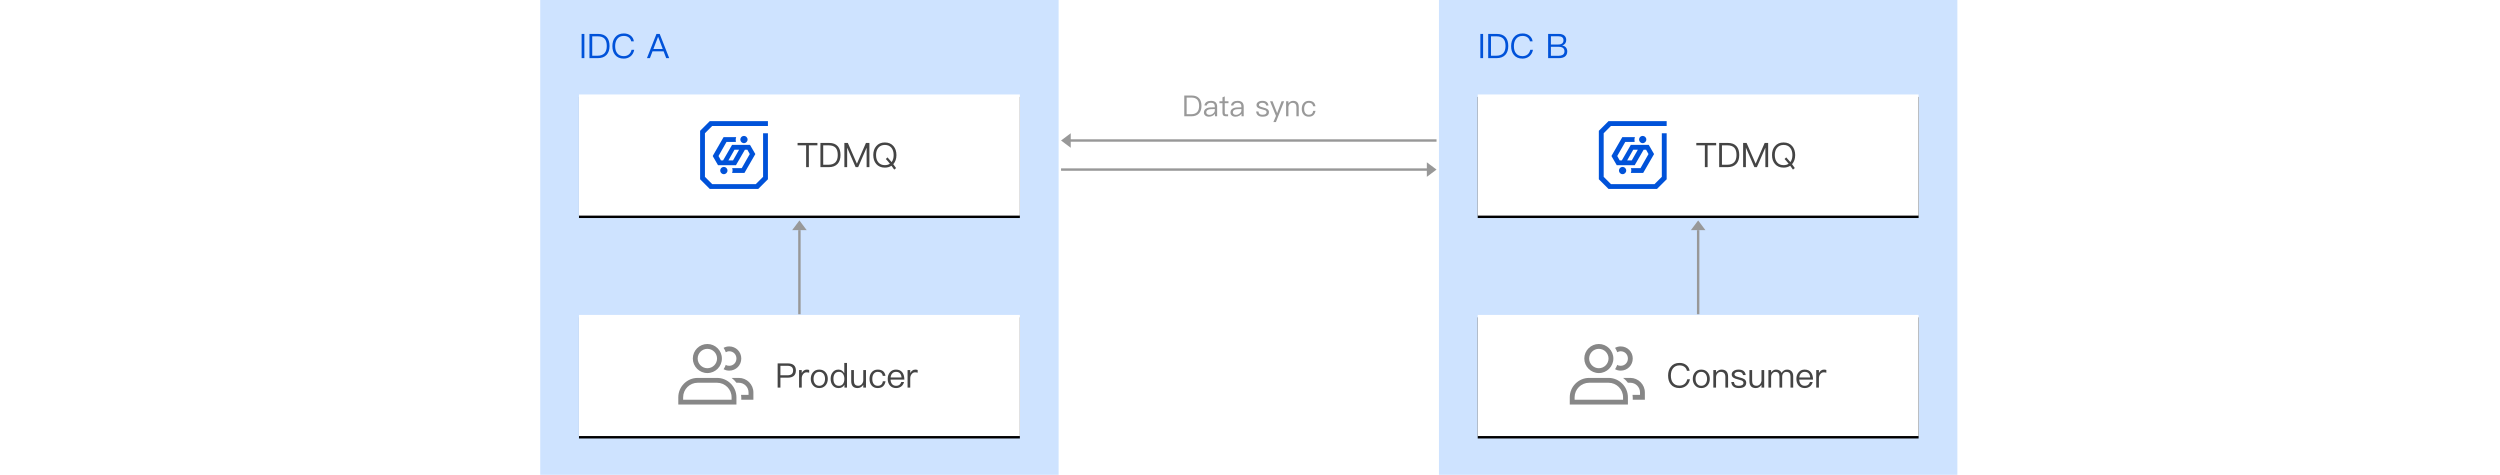 <?xml version="1.0" encoding="UTF-8"?>
<svg width="1032px" height="196px" viewBox="0 0 1032 196" version="1.1" xmlns="http://www.w3.org/2000/svg" xmlns:xlink="http://www.w3.org/1999/xlink">
    <title>TDMQ -数据同步</title>
    <defs>
        <rect id="path-1" x="0" y="0" width="182" height="50"></rect>
        <filter x="-3.6%" y="-11.0%" width="107.1%" height="126.0%" filterUnits="objectBoundingBox" id="filter-2">
            <feOffset dx="0" dy="1" in="SourceAlpha" result="shadowOffsetOuter1"></feOffset>
            <feGaussianBlur stdDeviation="2" in="shadowOffsetOuter1" result="shadowBlurOuter1"></feGaussianBlur>
            <feColorMatrix values="0 0 0 0 0   0 0 0 0 0   0 0 0 0 0  0 0 0 0.3 0" type="matrix" in="shadowBlurOuter1"></feColorMatrix>
        </filter>
        <rect id="path-3" x="0" y="0" width="182" height="50"></rect>
        <filter x="-3.6%" y="-11.0%" width="107.1%" height="126.0%" filterUnits="objectBoundingBox" id="filter-4">
            <feOffset dx="0" dy="1" in="SourceAlpha" result="shadowOffsetOuter1"></feOffset>
            <feGaussianBlur stdDeviation="2" in="shadowOffsetOuter1" result="shadowBlurOuter1"></feGaussianBlur>
            <feColorMatrix values="0 0 0 0 0   0 0 0 0 0   0 0 0 0 0  0 0 0 0.3 0" type="matrix" in="shadowBlurOuter1"></feColorMatrix>
        </filter>
        <rect id="path-5" x="0" y="0" width="182" height="50"></rect>
        <filter x="-3.6%" y="-11.0%" width="107.1%" height="126.0%" filterUnits="objectBoundingBox" id="filter-6">
            <feOffset dx="0" dy="1" in="SourceAlpha" result="shadowOffsetOuter1"></feOffset>
            <feGaussianBlur stdDeviation="2" in="shadowOffsetOuter1" result="shadowBlurOuter1"></feGaussianBlur>
            <feColorMatrix values="0 0 0 0 0   0 0 0 0 0   0 0 0 0 0  0 0 0 0.3 0" type="matrix" in="shadowBlurOuter1"></feColorMatrix>
        </filter>
        <rect id="path-7" x="0" y="0" width="182" height="50"></rect>
        <filter x="-3.6%" y="-11.0%" width="107.1%" height="126.0%" filterUnits="objectBoundingBox" id="filter-8">
            <feOffset dx="0" dy="1" in="SourceAlpha" result="shadowOffsetOuter1"></feOffset>
            <feGaussianBlur stdDeviation="2" in="shadowOffsetOuter1" result="shadowBlurOuter1"></feGaussianBlur>
            <feColorMatrix values="0 0 0 0 0   0 0 0 0 0   0 0 0 0 0  0 0 0 0.3 0" type="matrix" in="shadowBlurOuter1"></feColorMatrix>
        </filter>
    </defs>
    <g id="TDMQ--数据同步" stroke="none" stroke-width="1" fill="none" fill-rule="evenodd">
        <g id="编组-4" transform="translate(223, 0)">
            <g id="编组" transform="translate(215, 55)">
                <g id="路径">
                    <line x1="2" y1="3" x2="155" y2="3" stroke="#989898"></line>
                    <polygon fill="#989898" fill-rule="nonzero" points="4 0 0 3 4 6"></polygon>
                </g>
                <g transform="translate(0, 12)" id="路径">
                    <line x1="153" y1="3" x2="0" y2="3" stroke="#989898"></line>
                    <polygon fill="#989898" fill-rule="nonzero" points="151 0 155 3 151 6"></polygon>
                </g>
            </g>
            <g id="编组-3">
                <rect id="矩形" fill="#CEE3FF" fill-rule="nonzero" x="0" y="0" width="214" height="196"></rect>
                <path d="M18.226,24 L18.226,14.004 L17.092,14.004 L17.092,24 L18.226,24 Z M23.798,24 C25.366,24 26.57,23.538 27.41,22.628 C28.208,21.76 28.614,20.542 28.614,19.002 C28.614,17.434 28.236,16.216 27.494,15.376 C26.682,14.452 25.492,14.004 23.91,14.004 L20.326,14.004 L20.326,24 L23.798,24 Z M23.602,23.006 L21.474,23.006 L21.474,14.998 L23.728,14.998 C25.044,14.998 25.996,15.334 26.612,16.02 C27.186,16.664 27.48,17.658 27.48,19.002 C27.48,20.304 27.158,21.298 26.542,21.97 C25.884,22.656 24.904,23.006 23.602,23.006 Z M34.48,24.196 C35.544,24.196 36.468,23.888 37.238,23.286 C38.064,22.642 38.582,21.732 38.806,20.57 L37.7,20.57 C37.504,21.438 37.098,22.096 36.51,22.544 C35.95,22.964 35.278,23.174 34.48,23.174 C33.304,23.174 32.422,22.782 31.806,22.012 C31.218,21.284 30.938,20.29 30.938,19.044 C30.938,17.798 31.232,16.804 31.82,16.048 C32.45,15.236 33.346,14.83 34.508,14.83 C35.292,14.83 35.95,15.012 36.496,15.39 C37.056,15.782 37.42,16.342 37.56,17.07 L38.666,17.07 C38.526,16.076 38.078,15.278 37.322,14.69 C36.566,14.102 35.628,13.808 34.522,13.808 C32.982,13.808 31.778,14.326 30.938,15.39 C30.168,16.342 29.79,17.56 29.79,19.044 C29.79,20.528 30.154,21.732 30.91,22.656 C31.736,23.678 32.926,24.196 34.48,24.196 Z M45.288,24 L46.352,21.2 L50.944,21.2 L52.008,24 L53.254,24 L49.32,14.004 L47.99,14.004 L44.056,24 L45.288,24 Z M50.58,20.234 L46.716,20.234 L48.634,15.236 L48.69,15.236 L50.58,20.234 Z" id="IDCA" fill="#0052D9" fill-rule="nonzero"></path>
                <g id="编组" transform="translate(16, 130)">
                    <g id="矩形备份">
                        <use fill="black" fill-opacity="1" filter="url(#filter-2)" xlink:href="#path-1"></use>
                        <use fill="#FFFFFF" fill-rule="evenodd" xlink:href="#path-1"></use>
                    </g>
                    <g transform="translate(41, 9)" fill-rule="nonzero">
                        <rect id="矩形" fill="#FFFFFF" opacity="0.15" x="0" y="0" width="32" height="32"></rect>
                        <path d="M12,5 C14.2,5 16,6.8 16,9 C16,11.2 14.2,13 12,13 C9.8,13 8,11.2 8,9 C8,6.8 9.8,5 12,5 M12,3 C8.7,3 6,5.7 6,9 C6,12.3 8.7,15 12,15 C15.3,15 18,12.3 18,9 C18,5.7 15.3,3 12,3 L12,3 Z" id="形状" fill="#878787"></path>
                        <path d="M16,19 C19.3,19 22,21.7 22,25 L22,26 L2,26 L2,25 C2,21.7 4.7,19 8,19 L16,19 M16,17 L8,17 C3.6,17 0,20.6 0,25 L0,28 L24,28 L24,25 C24,20.6 20.4,17 16,17 L16,17 Z" id="形状" fill="#878787"></path>
                        <path d="M25,17 L22,17 C22.8,17.6 23.4,18.2 24,19 L25,19 C27.2,19 29,20.8 29,23 L29,24 L25.9,24 C25.9,24.3 26,24.7 26,25 L26,26 L31,26 L31,23 C31,19.7 28.3,17 25,17 Z" id="路径" fill="#878787"></path>
                        <path d="M21,4 C20.2,4 19.4,4.2 18.7,4.6 C19.1,5.2 19.4,5.8 19.6,6.4 C20,6.2 20.5,6 21,6 C22.7,6 24,7.3 24,9 C24,10.7 22.7,12 21,12 C20.5,12 20,11.9 19.6,11.6 C19.4,12.2 19.1,12.8 18.7,13.4 C19.4,13.8 20.2,14 21,14 C23.8,14 26,11.8 26,9 C26,6.2 23.8,4 21,4 Z" id="路径" fill="#878787"></path>
                    </g>
                    <path d="M83.156,30 L83.156,25.912 L86.082,25.912 C88.378,25.912 89.54,24.918 89.54,22.944 C89.54,20.984 88.392,20.004 86.096,20.004 L82.008,20.004 L82.008,30 L83.156,30 Z M86.026,24.918 L83.156,24.918 L83.156,20.998 L86.026,20.998 C86.824,20.998 87.412,21.152 87.804,21.488 C88.196,21.782 88.392,22.272 88.392,22.944 C88.392,23.616 88.196,24.106 87.818,24.428 C87.426,24.75 86.838,24.918 86.026,24.918 Z M91.962,30 L91.962,26.164 C91.962,25.492 92.144,24.918 92.536,24.442 C92.914,23.938 93.39,23.7 93.95,23.7 C94.3,23.7 94.664,23.742 95.028,23.854 L95.028,22.734 C94.762,22.622 94.426,22.566 94.034,22.566 C93.53,22.566 93.096,22.72 92.718,23.028 C92.41,23.266 92.158,23.602 91.962,24.022 L91.962,22.762 L90.856,22.762 L90.856,30 L91.962,30 Z M99.2,30.196 C100.278,30.196 101.146,29.818 101.804,29.062 C102.406,28.362 102.714,27.466 102.714,26.388 C102.714,25.296 102.406,24.4 101.79,23.686 C101.146,22.93 100.278,22.566 99.2,22.566 C98.108,22.566 97.254,22.93 96.61,23.686 C95.994,24.4 95.686,25.296 95.686,26.388 C95.686,27.466 95.994,28.362 96.61,29.062 C97.254,29.818 98.108,30.196 99.2,30.196 Z M99.2,29.258 C98.43,29.258 97.828,28.964 97.408,28.376 C97.016,27.844 96.834,27.186 96.834,26.388 C96.834,25.576 97.016,24.918 97.408,24.386 C97.828,23.798 98.43,23.504 99.2,23.504 C99.956,23.504 100.558,23.798 101.006,24.386 C101.384,24.918 101.58,25.576 101.58,26.388 C101.58,27.172 101.384,27.844 101.006,28.376 C100.558,28.964 99.956,29.258 99.2,29.258 Z M107.18,30.196 C108.272,30.196 109.084,29.734 109.588,28.81 L109.588,30 L110.638,30 L110.638,19.808 L109.518,19.808 L109.518,24.092 C108.958,23.07 108.16,22.566 107.124,22.566 C106.088,22.566 105.29,22.944 104.702,23.728 C104.156,24.428 103.89,25.296 103.89,26.36 C103.89,27.452 104.156,28.348 104.702,29.048 C105.29,29.804 106.116,30.196 107.18,30.196 Z M107.32,29.272 C106.536,29.272 105.948,28.978 105.556,28.418 C105.206,27.914 105.038,27.228 105.038,26.36 C105.038,25.492 105.206,24.82 105.57,24.33 C105.962,23.77 106.564,23.49 107.362,23.49 C108.006,23.49 108.538,23.742 108.944,24.274 C109.336,24.792 109.546,25.478 109.546,26.318 L109.546,26.458 C109.546,27.27 109.364,27.928 109.014,28.432 C108.608,28.992 108.048,29.272 107.32,29.272 Z M115.006,30.196 C115.986,30.196 116.77,29.748 117.358,28.88 L117.358,30 L118.478,30 L118.478,22.762 L117.358,22.762 L117.358,27.172 C117.274,27.788 117.036,28.292 116.644,28.684 C116.266,29.048 115.832,29.244 115.356,29.244 C114.698,29.244 114.222,29.062 113.928,28.726 C113.634,28.39 113.494,27.872 113.494,27.186 L113.494,22.762 L112.374,22.762 L112.374,27.242 C112.374,29.202 113.242,30.196 115.006,30.196 Z M123.322,30.196 C124.218,30.196 124.932,29.958 125.478,29.496 C126.038,29.02 126.388,28.306 126.556,27.382 L125.436,27.382 C125.268,28.628 124.554,29.258 123.322,29.258 C122.594,29.258 122.034,28.992 121.656,28.488 C121.264,27.984 121.082,27.284 121.082,26.402 C121.082,25.52 121.278,24.82 121.67,24.302 C122.076,23.77 122.636,23.504 123.336,23.504 C123.91,23.504 124.372,23.63 124.736,23.91 C125.086,24.19 125.31,24.61 125.408,25.17 L126.514,25.17 C126.388,24.288 126.052,23.63 125.492,23.196 C124.946,22.776 124.232,22.566 123.336,22.566 C122.258,22.566 121.404,22.944 120.788,23.714 C120.214,24.414 119.934,25.31 119.934,26.416 C119.934,27.522 120.214,28.418 120.788,29.104 C121.39,29.832 122.23,30.196 123.322,30.196 Z M130.896,30.196 C131.834,30.196 132.604,29.916 133.206,29.384 C133.696,28.936 134.018,28.376 134.186,27.676 L133.066,27.676 C132.884,28.18 132.646,28.558 132.338,28.81 C131.974,29.104 131.484,29.258 130.896,29.258 C130.21,29.258 129.664,29.034 129.272,28.586 C128.88,28.138 128.67,27.508 128.614,26.696 L134.326,26.696 C134.298,25.436 134.018,24.442 133.486,23.742 C132.898,22.958 132.016,22.566 130.854,22.566 C129.804,22.566 128.978,22.944 128.362,23.7 C127.746,24.414 127.452,25.31 127.452,26.374 C127.452,27.55 127.76,28.474 128.404,29.174 C129.02,29.846 129.86,30.196 130.896,30.196 Z M133.164,25.828 L128.642,25.828 C128.712,25.114 128.936,24.554 129.328,24.134 C129.72,23.714 130.238,23.504 130.882,23.504 C132.254,23.504 133.024,24.274 133.164,25.828 Z M136.748,30 L136.748,26.164 C136.748,25.492 136.93,24.918 137.322,24.442 C137.7,23.938 138.176,23.7 138.736,23.7 C139.086,23.7 139.45,23.742 139.814,23.854 L139.814,22.734 C139.548,22.622 139.212,22.566 138.82,22.566 C138.316,22.566 137.882,22.72 137.504,23.028 C137.196,23.266 136.944,23.602 136.748,24.022 L136.748,22.762 L135.642,22.762 L135.642,30 L136.748,30 Z" id="Producer" fill="#444444" fill-rule="nonzero"></path>
                </g>
                <g id="编组" transform="translate(104, 91)">
                    <line x1="3" y1="38.708" x2="3" y2="4" id="路径" stroke="#989898"></line>
                    <polygon id="路径" fill="#989898" fill-rule="nonzero" points="0 4 3 0 6 4"></polygon>
                </g>
            </g>
            <g id="编组-2" transform="translate(371, 0)">
                <rect id="矩形备份-2" fill="#CEE3FF" fill-rule="nonzero" x="0" y="0" width="214" height="196"></rect>
                <path d="M18.226,24 L18.226,14.004 L17.092,14.004 L17.092,24 L18.226,24 Z M23.798,24 C25.366,24 26.57,23.538 27.41,22.628 C28.208,21.76 28.614,20.542 28.614,19.002 C28.614,17.434 28.236,16.216 27.494,15.376 C26.682,14.452 25.492,14.004 23.91,14.004 L20.326,14.004 L20.326,24 L23.798,24 Z M23.602,23.006 L21.474,23.006 L21.474,14.998 L23.728,14.998 C25.044,14.998 25.996,15.334 26.612,16.02 C27.186,16.664 27.48,17.658 27.48,19.002 C27.48,20.304 27.158,21.298 26.542,21.97 C25.884,22.656 24.904,23.006 23.602,23.006 Z M34.48,24.196 C35.544,24.196 36.468,23.888 37.238,23.286 C38.064,22.642 38.582,21.732 38.806,20.57 L37.7,20.57 C37.504,21.438 37.098,22.096 36.51,22.544 C35.95,22.964 35.278,23.174 34.48,23.174 C33.304,23.174 32.422,22.782 31.806,22.012 C31.218,21.284 30.938,20.29 30.938,19.044 C30.938,17.798 31.232,16.804 31.82,16.048 C32.45,15.236 33.346,14.83 34.508,14.83 C35.292,14.83 35.95,15.012 36.496,15.39 C37.056,15.782 37.42,16.342 37.56,17.07 L38.666,17.07 C38.526,16.076 38.078,15.278 37.322,14.69 C36.566,14.102 35.628,13.808 34.522,13.808 C32.982,13.808 31.778,14.326 30.938,15.39 C30.168,16.342 29.79,17.56 29.79,19.044 C29.79,20.528 30.154,21.732 30.91,22.656 C31.736,23.678 32.926,24.196 34.48,24.196 Z M49.502,24 C50.524,24 51.336,23.79 51.924,23.398 C52.61,22.922 52.96,22.194 52.96,21.214 C52.96,20.542 52.764,20.01 52.4,19.59 C52.036,19.17 51.532,18.89 50.874,18.778 C51.378,18.61 51.784,18.344 52.092,17.98 C52.386,17.574 52.54,17.084 52.54,16.524 C52.54,15.74 52.274,15.124 51.742,14.676 C51.196,14.228 50.454,14.004 49.53,14.004 L45.064,14.004 L45.064,24 L49.502,24 Z M49.25,18.372 L46.212,18.372 L46.212,14.97 L49.264,14.97 C49.964,14.97 50.496,15.096 50.86,15.376 C51.224,15.656 51.406,16.076 51.406,16.636 C51.406,17.21 51.21,17.644 50.846,17.938 C50.482,18.218 49.95,18.372 49.25,18.372 Z M49.404,23.034 L46.212,23.034 L46.212,19.324 L49.404,19.324 C50.174,19.324 50.762,19.464 51.168,19.772 C51.588,20.08 51.812,20.556 51.812,21.2 C51.812,21.844 51.56,22.334 51.07,22.642 C50.65,22.894 50.104,23.034 49.404,23.034 Z" id="IDCB" fill="#0052D9" fill-rule="nonzero"></path>
                <g id="编组" transform="translate(16, 130)">
                    <g id="矩形备份">
                        <use fill="black" fill-opacity="1" filter="url(#filter-4)" xlink:href="#path-3"></use>
                        <use fill="#FFFFFF" fill-rule="evenodd" xlink:href="#path-3"></use>
                    </g>
                    <g transform="translate(38, 9)" fill-rule="nonzero">
                        <rect id="矩形" fill="#FFFFFF" opacity="0.15" x="0" y="0" width="32" height="32"></rect>
                        <path d="M12,5 C14.2,5 16,6.8 16,9 C16,11.2 14.2,13 12,13 C9.8,13 8,11.2 8,9 C8,6.8 9.8,5 12,5 M12,3 C8.7,3 6,5.7 6,9 C6,12.3 8.7,15 12,15 C15.3,15 18,12.3 18,9 C18,5.7 15.3,3 12,3 L12,3 Z" id="形状" fill="#878787"></path>
                        <path d="M16,19 C19.3,19 22,21.7 22,25 L22,26 L2,26 L2,25 C2,21.7 4.7,19 8,19 L16,19 M16,17 L8,17 C3.6,17 0,20.6 0,25 L0,28 L24,28 L24,25 C24,20.6 20.4,17 16,17 L16,17 Z" id="形状" fill="#878787"></path>
                        <path d="M25,17 L22,17 C22.8,17.6 23.4,18.2 24,19 L25,19 C27.2,19 29,20.8 29,23 L29,24 L25.9,24 C25.9,24.3 26,24.7 26,25 L26,26 L31,26 L31,23 C31,19.7 28.3,17 25,17 Z" id="路径" fill="#878787"></path>
                        <path d="M21,4 C20.2,4 19.4,4.2 18.7,4.6 C19.1,5.2 19.4,5.8 19.6,6.4 C20,6.2 20.5,6 21,6 C22.7,6 24,7.3 24,9 C24,10.7 22.7,12 21,12 C20.5,12 20,11.9 19.6,11.6 C19.4,12.2 19.1,12.8 18.7,13.4 C19.4,13.8 20.2,14 21,14 C23.8,14 26,11.8 26,9 C26,6.2 23.8,4 21,4 Z" id="路径" fill="#878787"></path>
                    </g>
                    <path d="M83.278,30.196 C84.342,30.196 85.266,29.888 86.036,29.286 C86.862,28.642 87.38,27.732 87.604,26.57 L86.498,26.57 C86.302,27.438 85.896,28.096 85.308,28.544 C84.748,28.964 84.076,29.174 83.278,29.174 C82.102,29.174 81.22,28.782 80.604,28.012 C80.016,27.284 79.736,26.29 79.736,25.044 C79.736,23.798 80.03,22.804 80.618,22.048 C81.248,21.236 82.144,20.83 83.306,20.83 C84.09,20.83 84.748,21.012 85.294,21.39 C85.854,21.782 86.218,22.342 86.358,23.07 L87.464,23.07 C87.324,22.076 86.876,21.278 86.12,20.69 C85.364,20.102 84.426,19.808 83.32,19.808 C81.78,19.808 80.576,20.326 79.736,21.39 C78.966,22.342 78.588,23.56 78.588,25.044 C78.588,26.528 78.952,27.732 79.708,28.656 C80.534,29.678 81.724,30.196 83.278,30.196 Z M92.294,30.196 C93.372,30.196 94.24,29.818 94.898,29.062 C95.5,28.362 95.808,27.466 95.808,26.388 C95.808,25.296 95.5,24.4 94.884,23.686 C94.24,22.93 93.372,22.566 92.294,22.566 C91.202,22.566 90.348,22.93 89.704,23.686 C89.088,24.4 88.78,25.296 88.78,26.388 C88.78,27.466 89.088,28.362 89.704,29.062 C90.348,29.818 91.202,30.196 92.294,30.196 Z M92.294,29.258 C91.524,29.258 90.922,28.964 90.502,28.376 C90.11,27.844 89.928,27.186 89.928,26.388 C89.928,25.576 90.11,24.918 90.502,24.386 C90.922,23.798 91.524,23.504 92.294,23.504 C93.05,23.504 93.652,23.798 94.1,24.386 C94.478,24.918 94.674,25.576 94.674,26.388 C94.674,27.172 94.478,27.844 94.1,28.376 C93.652,28.964 93.05,29.258 92.294,29.258 Z M98.384,30 L98.384,25.632 C98.426,24.974 98.636,24.456 99.028,24.064 C99.392,23.7 99.826,23.518 100.33,23.518 C101.59,23.518 102.234,24.218 102.234,25.632 L102.234,30 L103.354,30 L103.354,25.548 C103.354,23.56 102.444,22.566 100.652,22.566 C100.176,22.566 99.742,22.678 99.35,22.902 C98.958,23.112 98.636,23.42 98.384,23.826 L98.384,22.762 L97.264,22.762 L97.264,30 L98.384,30 Z M107.778,30.196 C109.822,30.196 110.844,29.44 110.844,27.956 C110.844,27.326 110.55,26.836 109.976,26.472 C109.598,26.234 108.982,26.01 108.114,25.8 C107.386,25.604 106.882,25.45 106.616,25.324 C106.196,25.114 106,24.848 106,24.54 C106,24.218 106.154,23.966 106.462,23.784 C106.742,23.588 107.134,23.504 107.638,23.504 C108.212,23.504 108.66,23.616 108.968,23.84 C109.248,24.036 109.43,24.372 109.528,24.82 L110.62,24.82 C110.424,23.308 109.444,22.566 107.652,22.566 C106.84,22.566 106.168,22.748 105.664,23.112 C105.118,23.476 104.852,23.952 104.852,24.568 C104.852,25.184 105.118,25.646 105.678,25.982 C106.014,26.206 106.616,26.416 107.47,26.626 C108.254,26.822 108.772,26.976 109.01,27.088 C109.458,27.312 109.696,27.62 109.696,28.026 C109.696,28.838 109.038,29.258 107.75,29.258 C107.134,29.258 106.672,29.146 106.364,28.922 C106.056,28.67 105.846,28.264 105.762,27.69 L104.67,27.69 C104.838,29.356 105.874,30.196 107.778,30.196 Z M114.792,30.196 C115.772,30.196 116.556,29.748 117.144,28.88 L117.144,30 L118.264,30 L118.264,22.762 L117.144,22.762 L117.144,27.172 C117.06,27.788 116.822,28.292 116.43,28.684 C116.052,29.048 115.618,29.244 115.142,29.244 C114.484,29.244 114.008,29.062 113.714,28.726 C113.42,28.39 113.28,27.872 113.28,27.186 L113.28,22.762 L112.16,22.762 L112.16,27.242 C112.16,29.202 113.028,30.196 114.792,30.196 Z M121.12,30 L121.12,25.59 C121.12,25.016 121.288,24.526 121.624,24.134 C121.96,23.714 122.38,23.518 122.898,23.518 C124.004,23.518 124.564,24.148 124.564,25.436 L124.564,30 L125.684,30 L125.684,25.464 C125.684,24.876 125.838,24.414 126.174,24.05 C126.482,23.686 126.888,23.518 127.364,23.518 C127.98,23.518 128.428,23.672 128.708,24.008 C128.974,24.316 129.114,24.792 129.114,25.436 L129.114,30 L130.234,30 L130.234,25.254 C130.234,24.428 129.996,23.77 129.548,23.28 C129.072,22.804 128.47,22.566 127.714,22.566 C127.21,22.566 126.79,22.678 126.44,22.902 C126.048,23.112 125.712,23.462 125.432,23.938 C125.026,23.014 124.27,22.566 123.164,22.566 C122.352,22.566 121.666,22.944 121.12,23.728 L121.12,22.762 L120,22.762 L120,30 L121.12,30 Z M134.994,30.196 C135.932,30.196 136.702,29.916 137.304,29.384 C137.794,28.936 138.116,28.376 138.284,27.676 L137.164,27.676 C136.982,28.18 136.744,28.558 136.436,28.81 C136.072,29.104 135.582,29.258 134.994,29.258 C134.308,29.258 133.762,29.034 133.37,28.586 C132.978,28.138 132.768,27.508 132.712,26.696 L138.424,26.696 C138.396,25.436 138.116,24.442 137.584,23.742 C136.996,22.958 136.114,22.566 134.952,22.566 C133.902,22.566 133.076,22.944 132.46,23.7 C131.844,24.414 131.55,25.31 131.55,26.374 C131.55,27.55 131.858,28.474 132.502,29.174 C133.118,29.846 133.958,30.196 134.994,30.196 Z M137.262,25.828 L132.74,25.828 C132.81,25.114 133.034,24.554 133.426,24.134 C133.818,23.714 134.336,23.504 134.98,23.504 C136.352,23.504 137.122,24.274 137.262,25.828 Z M140.846,30 L140.846,26.164 C140.846,25.492 141.028,24.918 141.42,24.442 C141.798,23.938 142.274,23.7 142.834,23.7 C143.184,23.7 143.548,23.742 143.912,23.854 L143.912,22.734 C143.646,22.622 143.31,22.566 142.918,22.566 C142.414,22.566 141.98,22.72 141.602,23.028 C141.294,23.266 141.042,23.602 140.846,24.022 L140.846,22.762 L139.74,22.762 L139.74,30 L140.846,30 Z" id="Consumer" fill="#444444" fill-rule="nonzero"></path>
                </g>
                <g id="编组备份" transform="translate(104, 91)">
                    <line x1="3" y1="38.708" x2="3" y2="4" id="路径" stroke="#989898"></line>
                    <polygon id="路径" fill="#989898" fill-rule="nonzero" points="0 4 3 0 6 4"></polygon>
                </g>
            </g>
            <path d="M268.84,48 C270.184,48 271.216,47.604 271.936,46.824 C272.62,46.08 272.968,45.036 272.968,43.716 C272.968,42.372 272.644,41.328 272.008,40.608 C271.312,39.816 270.292,39.432 268.936,39.432 L265.864,39.432 L265.864,48 L268.84,48 Z M268.672,47.148 L266.848,47.148 L266.848,40.284 L268.78,40.284 C269.908,40.284 270.724,40.572 271.252,41.16 C271.744,41.712 271.996,42.564 271.996,43.716 C271.996,44.832 271.72,45.684 271.192,46.26 C270.628,46.848 269.788,47.148 268.672,47.148 Z M276.04,48.168 C276.616,48.168 277.132,48.036 277.588,47.784 C277.972,47.568 278.296,47.292 278.536,46.956 L278.536,48 L279.436,48 L279.436,44.016 C279.436,43.296 279.244,42.732 278.884,42.324 C278.452,41.856 277.804,41.628 276.916,41.628 C276.172,41.628 275.584,41.772 275.128,42.06 C274.624,42.372 274.3,42.864 274.168,43.512 L275.116,43.584 C275.212,43.188 275.416,42.888 275.74,42.696 C276.028,42.504 276.4,42.42 276.856,42.42 C277.936,42.42 278.476,42.936 278.476,43.98 L278.476,44.304 L276.988,44.328 C276.052,44.34 275.332,44.52 274.828,44.856 C274.252,45.216 273.976,45.744 273.976,46.452 C273.976,46.956 274.168,47.376 274.552,47.7 C274.924,48.012 275.416,48.168 276.04,48.168 Z M276.244,47.412 C275.86,47.412 275.548,47.316 275.308,47.136 C275.068,46.944 274.96,46.716 274.96,46.428 C274.96,45.528 275.656,45.072 277.048,45.048 L278.476,45.024 L278.476,45.552 C278.476,46.032 278.248,46.464 277.804,46.836 C277.348,47.22 276.832,47.412 276.244,47.412 Z M283.96,48 L283.96,47.196 L283.168,47.196 C282.952,47.196 282.796,47.136 282.712,47.04 C282.616,46.944 282.58,46.776 282.58,46.548 L282.58,42.6 L284.116,42.6 L284.116,41.796 L282.58,41.796 L282.58,39.792 L281.632,40.188 L281.632,41.796 L280.384,41.796 L280.384,42.6 L281.632,42.6 L281.632,46.548 C281.632,47.016 281.728,47.364 281.932,47.604 C282.148,47.868 282.52,48 283.024,48 L283.96,48 Z M287.008,48.168 C287.584,48.168 288.1,48.036 288.556,47.784 C288.94,47.568 289.264,47.292 289.504,46.956 L289.504,48 L290.404,48 L290.404,44.016 C290.404,43.296 290.212,42.732 289.852,42.324 C289.42,41.856 288.772,41.628 287.884,41.628 C287.14,41.628 286.552,41.772 286.096,42.06 C285.592,42.372 285.268,42.864 285.136,43.512 L286.084,43.584 C286.18,43.188 286.384,42.888 286.708,42.696 C286.996,42.504 287.368,42.42 287.824,42.42 C288.904,42.42 289.444,42.936 289.444,43.98 L289.444,44.304 L287.956,44.328 C287.02,44.34 286.3,44.52 285.796,44.856 C285.22,45.216 284.944,45.744 284.944,46.452 C284.944,46.956 285.136,47.376 285.52,47.7 C285.892,48.012 286.384,48.168 287.008,48.168 Z M287.212,47.412 C286.828,47.412 286.516,47.316 286.276,47.136 C286.036,46.944 285.928,46.716 285.928,46.428 C285.928,45.528 286.624,45.072 288.016,45.048 L289.444,45.024 L289.444,45.552 C289.444,46.032 289.216,46.464 288.772,46.836 C288.316,47.22 287.8,47.412 287.212,47.412 Z M298.192,48.168 C299.944,48.168 300.82,47.52 300.82,46.248 C300.82,45.708 300.568,45.288 300.076,44.976 C299.752,44.772 299.224,44.58 298.48,44.4 C297.856,44.232 297.424,44.1 297.196,43.992 C296.836,43.812 296.668,43.584 296.668,43.32 C296.668,43.044 296.8,42.828 297.064,42.672 C297.304,42.504 297.64,42.432 298.072,42.432 C298.564,42.432 298.948,42.528 299.212,42.72 C299.452,42.888 299.608,43.176 299.692,43.56 L300.628,43.56 C300.46,42.264 299.62,41.628 298.084,41.628 C297.388,41.628 296.812,41.784 296.38,42.096 C295.912,42.408 295.684,42.816 295.684,43.344 C295.684,43.872 295.912,44.268 296.392,44.556 C296.68,44.748 297.196,44.928 297.928,45.108 C298.6,45.276 299.044,45.408 299.248,45.504 C299.632,45.696 299.836,45.96 299.836,46.308 C299.836,47.004 299.272,47.364 298.168,47.364 C297.64,47.364 297.244,47.268 296.98,47.076 C296.716,46.86 296.536,46.512 296.464,46.02 L295.528,46.02 C295.672,47.448 296.56,48.168 298.192,48.168 Z M303.7,50.376 L307.096,41.796 L306.04,41.796 L304.204,46.692 L302.308,41.796 L301.264,41.796 L303.724,47.856 L302.656,50.376 L303.7,50.376 Z M308.86,48 L308.86,44.256 C308.896,43.692 309.076,43.248 309.412,42.912 C309.724,42.6 310.096,42.444 310.528,42.444 C311.608,42.444 312.16,43.044 312.16,44.256 L312.16,48 L313.12,48 L313.12,44.184 C313.12,42.48 312.34,41.628 310.804,41.628 C310.396,41.628 310.024,41.724 309.688,41.916 C309.352,42.096 309.076,42.36 308.86,42.708 L308.86,41.796 L307.9,41.796 L307.9,48 L308.86,48 Z M317.272,48.168 C318.04,48.168 318.652,47.964 319.12,47.568 C319.6,47.16 319.9,46.548 320.044,45.756 L319.084,45.756 C318.94,46.824 318.328,47.364 317.272,47.364 C316.648,47.364 316.168,47.136 315.844,46.704 C315.508,46.272 315.352,45.672 315.352,44.916 C315.352,44.16 315.52,43.56 315.856,43.116 C316.204,42.66 316.684,42.432 317.284,42.432 C317.776,42.432 318.172,42.54 318.484,42.78 C318.784,43.02 318.976,43.38 319.06,43.86 L320.008,43.86 C319.9,43.104 319.612,42.54 319.132,42.168 C318.664,41.808 318.052,41.628 317.284,41.628 C316.36,41.628 315.628,41.952 315.1,42.612 C314.608,43.212 314.368,43.98 314.368,44.928 C314.368,45.876 314.608,46.644 315.1,47.232 C315.616,47.856 316.336,48.168 317.272,48.168 Z" id="Datasync" fill="#999999" fill-rule="nonzero"></path>
        </g>
        <g id="RectEndPoint1_14_备份" transform="translate(239, 39)">
            <g id="矩形备份">
                <use fill="black" fill-opacity="1" filter="url(#filter-6)" xlink:href="#path-5"></use>
                <use fill="#FFFFFF" fill-rule="evenodd" xlink:href="#path-5"></use>
            </g>
            <path d="M94.9,30 L94.9,20.998 L98.428,20.998 L98.428,20.004 L90.238,20.004 L90.238,20.998 L93.766,20.998 L93.766,30 L94.9,30 Z M103.146,30 C104.714,30 105.918,29.538 106.758,28.628 C107.556,27.76 107.962,26.542 107.962,25.002 C107.962,23.434 107.584,22.216 106.842,21.376 C106.03,20.452 104.84,20.004 103.258,20.004 L99.674,20.004 L99.674,30 L103.146,30 Z M102.95,29.006 L100.822,29.006 L100.822,20.998 L103.076,20.998 C104.392,20.998 105.344,21.334 105.96,22.02 C106.534,22.664 106.828,23.658 106.828,25.002 C106.828,26.304 106.506,27.298 105.89,27.97 C105.232,28.656 104.252,29.006 102.95,29.006 Z M110.706,30 L110.706,22.048 L110.748,22.048 L114.206,30 L115.242,30 L118.7,22.048 L118.742,22.048 L118.742,30 L119.89,30 L119.89,20.004 L118.462,20.004 L114.752,28.53 L114.71,28.53 L110.986,20.004 L109.558,20.004 L109.558,30 L110.706,30 Z M130.138,31.022 L130.894,30.364 C130.516,29.818 130.138,29.286 129.746,28.782 C129.76,28.754 129.788,28.726 129.816,28.698 C130.628,27.746 131.048,26.528 131.048,25.016 C131.048,23.49 130.628,22.258 129.816,21.306 C128.948,20.298 127.758,19.808 126.274,19.808 C124.762,19.808 123.586,20.312 122.718,21.32 C121.892,22.272 121.486,23.504 121.486,25.016 C121.486,26.514 121.892,27.746 122.718,28.698 C123.586,29.692 124.762,30.196 126.26,30.196 C127.324,30.196 128.234,29.93 128.99,29.426 C129.368,29.93 129.746,30.462 130.138,31.022 Z M126.26,29.174 C125.112,29.174 124.202,28.782 123.558,27.998 C122.942,27.242 122.634,26.248 122.634,25.016 C122.634,23.77 122.942,22.776 123.558,22.02 C124.216,21.222 125.126,20.83 126.274,20.83 C127.422,20.83 128.318,21.208 128.962,21.978 C129.578,22.734 129.9,23.742 129.9,25.016 C129.9,26.206 129.62,27.172 129.06,27.914 C128.5,27.228 127.926,26.584 127.352,25.968 L126.666,26.626 C127.226,27.214 127.786,27.872 128.346,28.586 C127.786,28.978 127.086,29.174 126.26,29.174 Z" id="TDMQ" fill="#444444" fill-rule="nonzero"></path>
            <path d="M78,11 L78,13 L55,13 L52,16 L52,34 L55,37 L73,37 L76,34 L76,16 L78,16 L78,35 L74,39 L54,39 L50,35 L50,15 L54,11 L78,11 Z M59.8,29.9 C60.628,29.9 61.3,30.572 61.3,31.4 C61.3,32.228 60.628,32.9 59.8,32.9 C58.972,32.9 58.3,32.228 58.3,31.4 C58.3,30.572 58.972,29.9 59.8,29.9 Z M64.9,17.6 C64.8,17.9 64.7,18.3 64.7,18.6 C64.7,18.84 64.7,19.144 64.751,19.41 L64.8,19.6 L60.9,19.6 L57.6,25.4 L58.6,27.2 L59.5,27.2 L63.2,20.8 L70.6,20.8 L72.8,24.6 L68.3,32.4 L63.2,32.4 C63.3,32.1 63.4,31.7 63.4,31.4 C63.4,31.143 63.4,30.812 63.274,30.534 L63.2,30.4 L67.2,30.4 L70.5,24.6 L69.5,22.8 L68.5,22.8 L64.8,29.2 L57.4,29.2 L55.2,25.4 L59.7,17.6 L64.9,17.6 Z M66.1,22.8 L64.2,22.8 L61.7,27.2 L63.6,27.2 L66.1,22.8 Z M68.1,17.1 C68.928,17.1 69.6,17.772 69.6,18.6 C69.6,19.428 68.928,20.1 68.1,20.1 C67.272,20.1 66.6,19.428 66.6,18.6 C66.6,17.772 67.272,17.1 68.1,17.1 Z" id="路径-4" fill="#0052D9" fill-rule="nonzero"></path>
        </g>
        <g id="RectEndPoint1_14_备份-2" transform="translate(610, 39)">
            <g id="矩形备份">
                <use fill="black" fill-opacity="1" filter="url(#filter-8)" xlink:href="#path-7"></use>
                <use fill="#FFFFFF" fill-rule="evenodd" xlink:href="#path-7"></use>
            </g>
            <path d="M94.9,30 L94.9,20.998 L98.428,20.998 L98.428,20.004 L90.238,20.004 L90.238,20.998 L93.766,20.998 L93.766,30 L94.9,30 Z M103.146,30 C104.714,30 105.918,29.538 106.758,28.628 C107.556,27.76 107.962,26.542 107.962,25.002 C107.962,23.434 107.584,22.216 106.842,21.376 C106.03,20.452 104.84,20.004 103.258,20.004 L99.674,20.004 L99.674,30 L103.146,30 Z M102.95,29.006 L100.822,29.006 L100.822,20.998 L103.076,20.998 C104.392,20.998 105.344,21.334 105.96,22.02 C106.534,22.664 106.828,23.658 106.828,25.002 C106.828,26.304 106.506,27.298 105.89,27.97 C105.232,28.656 104.252,29.006 102.95,29.006 Z M110.706,30 L110.706,22.048 L110.748,22.048 L114.206,30 L115.242,30 L118.7,22.048 L118.742,22.048 L118.742,30 L119.89,30 L119.89,20.004 L118.462,20.004 L114.752,28.53 L114.71,28.53 L110.986,20.004 L109.558,20.004 L109.558,30 L110.706,30 Z M130.138,31.022 L130.894,30.364 C130.516,29.818 130.138,29.286 129.746,28.782 C129.76,28.754 129.788,28.726 129.816,28.698 C130.628,27.746 131.048,26.528 131.048,25.016 C131.048,23.49 130.628,22.258 129.816,21.306 C128.948,20.298 127.758,19.808 126.274,19.808 C124.762,19.808 123.586,20.312 122.718,21.32 C121.892,22.272 121.486,23.504 121.486,25.016 C121.486,26.514 121.892,27.746 122.718,28.698 C123.586,29.692 124.762,30.196 126.26,30.196 C127.324,30.196 128.234,29.93 128.99,29.426 C129.368,29.93 129.746,30.462 130.138,31.022 Z M126.26,29.174 C125.112,29.174 124.202,28.782 123.558,27.998 C122.942,27.242 122.634,26.248 122.634,25.016 C122.634,23.77 122.942,22.776 123.558,22.02 C124.216,21.222 125.126,20.83 126.274,20.83 C127.422,20.83 128.318,21.208 128.962,21.978 C129.578,22.734 129.9,23.742 129.9,25.016 C129.9,26.206 129.62,27.172 129.06,27.914 C128.5,27.228 127.926,26.584 127.352,25.968 L126.666,26.626 C127.226,27.214 127.786,27.872 128.346,28.586 C127.786,28.978 127.086,29.174 126.26,29.174 Z" id="TDMQ" fill="#444444" fill-rule="nonzero"></path>
            <path d="M78,11 L78,13 L55,13 L52,16 L52,34 L55,37 L73,37 L76,34 L76,16 L78,16 L78,35 L74,39 L54,39 L50,35 L50,15 L54,11 L78,11 Z M59.8,29.9 C60.628,29.9 61.3,30.572 61.3,31.4 C61.3,32.228 60.628,32.9 59.8,32.9 C58.972,32.9 58.3,32.228 58.3,31.4 C58.3,30.572 58.972,29.9 59.8,29.9 Z M64.9,17.6 C64.8,17.9 64.7,18.3 64.7,18.6 C64.7,18.84 64.7,19.144 64.751,19.41 L64.8,19.6 L60.9,19.6 L57.6,25.4 L58.6,27.2 L59.5,27.2 L63.2,20.8 L70.6,20.8 L72.8,24.6 L68.3,32.4 L63.2,32.4 C63.3,32.1 63.4,31.7 63.4,31.4 C63.4,31.143 63.4,30.812 63.274,30.534 L63.2,30.4 L67.2,30.4 L70.5,24.6 L69.5,22.8 L68.5,22.8 L64.8,29.2 L57.4,29.2 L55.2,25.4 L59.7,17.6 L64.9,17.6 Z M66.1,22.8 L64.2,22.8 L61.7,27.2 L63.6,27.2 L66.1,22.8 Z M68.1,17.1 C68.928,17.1 69.6,17.772 69.6,18.6 C69.6,19.428 68.928,20.1 68.1,20.1 C67.272,20.1 66.6,19.428 66.6,18.6 C66.6,17.772 67.272,17.1 68.1,17.1 Z" id="路径-4" fill="#0052D9" fill-rule="nonzero"></path>
        </g>
    </g>
</svg>